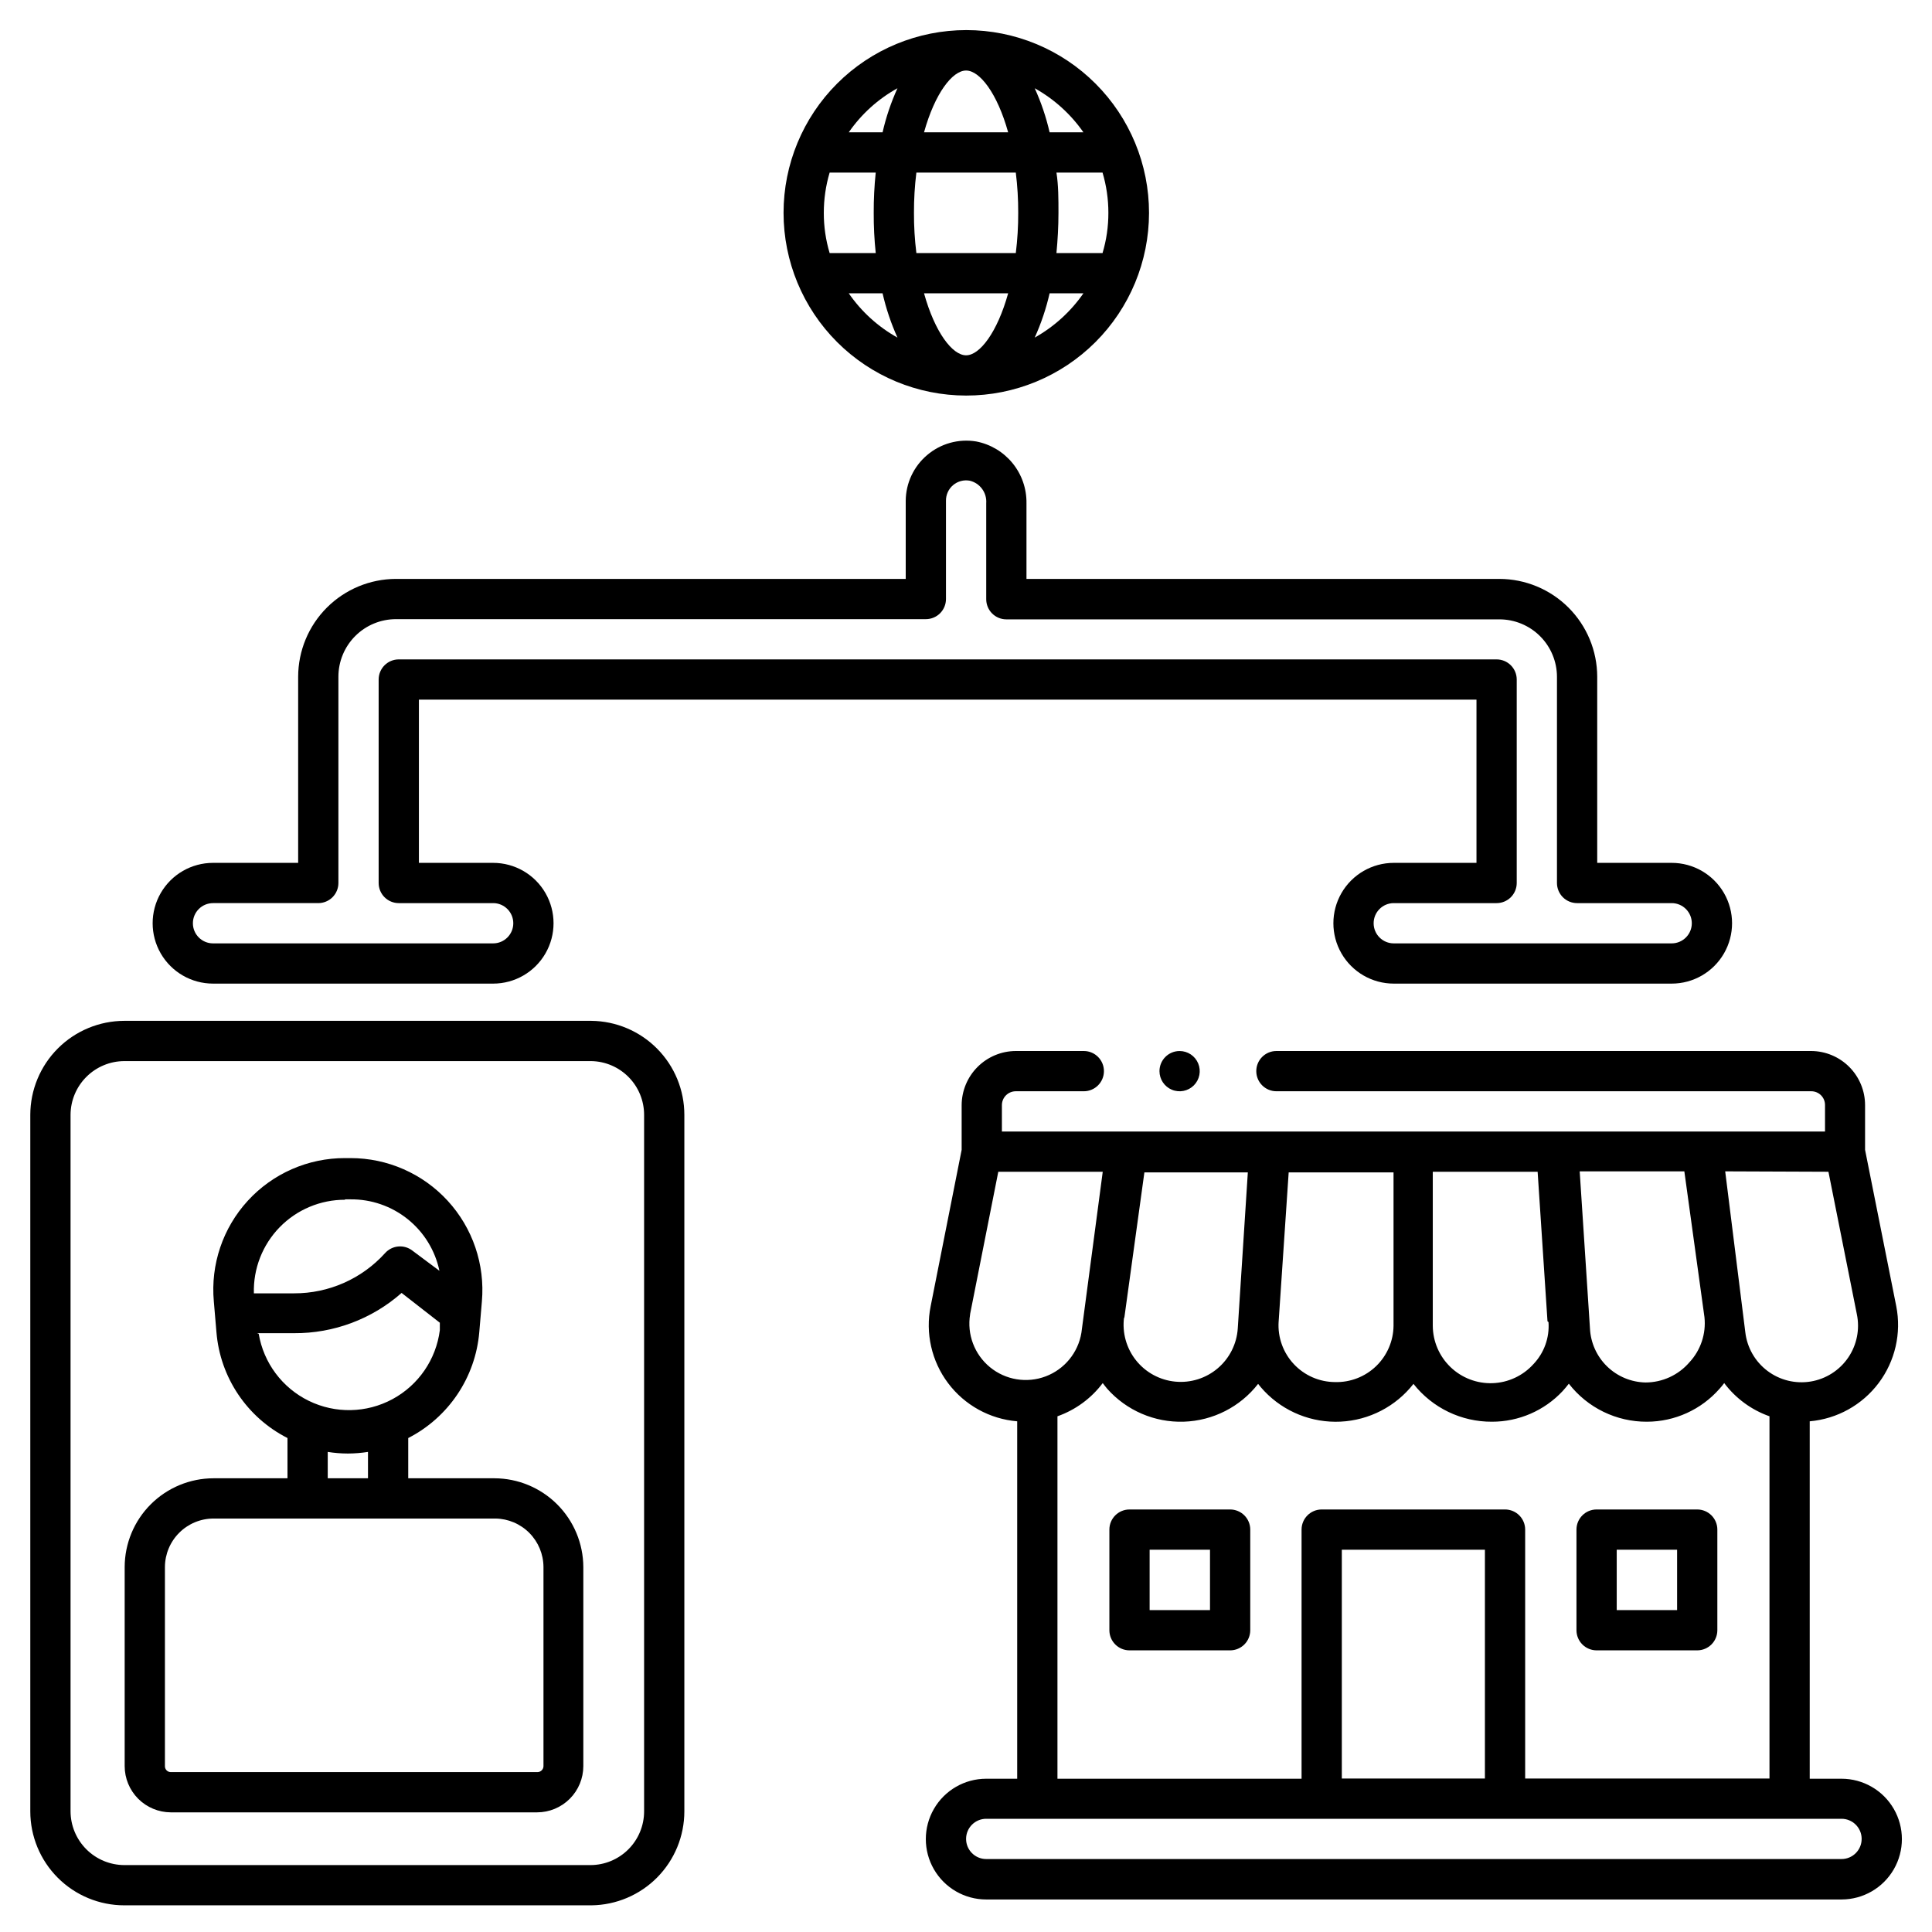 <?xml version="1.0" encoding="UTF-8"?>
<svg width="1200pt" height="1200pt" version="1.1" viewBox="0 0 1200 1200" xmlns="http://www.w3.org/2000/svg">
 <path d="m1143.8 1104.8h-19.75v-222c16.996-1.488 32.562-10.129 42.816-23.766 10.25-13.641 14.227-30.992 10.934-47.734l-19.375-97.125v-27.75c0-8.875-3.508-17.391-9.762-23.688-6.25-6.301-14.738-9.871-23.613-9.938h-332.25c-6.902 0-12.5 5.598-12.5 12.5s5.598 12.5 12.5 12.5h332.25c2.277 0 4.457 0.914 6.055 2.535 1.598 1.621 2.481 3.812 2.445 6.09v16.375h-511.25v-16.375c0-4.762 3.863-8.625 8.625-8.625h42.25c6.902 0 12.5-5.598 12.5-12.5s-5.598-12.5-12.5-12.5h-42.25c-8.906 0.031-17.441 3.586-23.738 9.887-6.301 6.297-9.855 14.832-9.887 23.738v27.75l-19.25 97.125c-3.375 16.754 0.566 34.148 10.836 47.809 10.27 13.66 25.883 22.281 42.914 23.691v222h-19.25c-13.398 0-25.777 7.148-32.477 18.75-6.699 11.602-6.699 25.898 0 37.5 6.699 11.602 19.078 18.75 32.477 18.75h531.25c13.398 0 25.777-7.148 32.477-18.75 6.699-11.602 6.699-25.898 0-37.5-6.699-11.602-19.078-18.75-32.477-18.75zm-8.125-377 17.625 88.375c1.98 9.383 0.039 19.172-5.375 27.09-5.418 7.914-13.836 13.273-23.301 14.828-9.465 1.555-19.152-0.828-26.816-6.598-7.66-5.769-12.633-14.418-13.758-23.945l-12.5-100zm-86.375 118.38c-6.832 7.93-16.781 12.492-27.25 12.5-8.945-0.18-17.484-3.754-23.891-10-6.406-6.242-10.199-14.688-10.609-23.625l-6.375-97.5h65l12.5 90.625c1.07 10.25-2.348 20.461-9.375 28zm-87.5-25c0.703 9.641-2.703 19.129-9.375 26.125-6.504 7.203-15.652 11.465-25.352 11.809-9.699 0.344-19.125-3.258-26.125-9.98s-10.977-15.996-11.023-25.703v-95.625h65.125l6.125 92.875zm-263.5-2.375 12.5-90.625h64.25l-6.25 96.875c-0.605 9.605-5.086 18.555-12.414 24.793-7.328 6.242-16.875 9.238-26.453 8.305-9.582-0.934-18.371-5.715-24.359-13.25-5.984-7.535-8.656-17.18-7.398-26.723zm95.875 2.25 6.25-92.875h65.125v95.25c-0.098 9.492-4.004 18.547-10.844 25.129-6.844 6.582-16.043 10.141-25.531 9.871-9.707-0.051-18.969-4.102-25.59-11.199-6.625-7.098-10.031-16.613-9.41-26.301zm-191.62-4.875 17.5-88.375h64.875l-13.25 100c-2.031 12.348-10.496 22.676-22.207 27.09-11.711 4.414-24.883 2.246-34.562-5.688-9.676-7.934-14.387-20.43-12.355-32.777zm54.25 63.5c11.203-3.953 20.988-11.129 28.125-20.625 0.875 1.25 1.875 2.375 2.75 3.5 12.027 13.559 29.465 21.062 47.578 20.484 18.113-0.582 35.035-9.188 46.172-23.484 1.125 1.5 2.5 3 3.875 4.5 12.273 12.898 29.559 19.82 47.344 18.953 17.785-0.863 34.312-9.426 45.281-23.453 11.758 14.93 29.746 23.602 48.75 23.5 16.625 0.02 32.516-6.863 43.875-19 1.375-1.5 2.625-3 3.875-4.625 11.617 14.984 29.539 23.715 48.5 23.625 17.289-0.027 33.73-7.496 45.125-20.5 1.027-1.109 1.984-2.277 2.875-3.5 7.137 9.496 16.922 16.672 28.125 20.625v225h-151.75v-154.62c0-3.316-1.316-6.496-3.66-8.84s-5.523-3.66-8.84-3.66h-113.88c-6.902 0-12.5 5.598-12.5 12.5v154.75h-151.62zm265.5 225h-88.875v-142.12h88.875zm221.5 50h-531.25c-6.902 0-12.5-5.598-12.5-12.5s5.598-12.5 12.5-12.5h531.25c6.902 0 12.5 5.598 12.5 12.5s-5.598 12.5-12.5 12.5zm-379.75-217.12h-62.5c-6.902 0-12.5 5.598-12.5 12.5v62.5c0 3.316 1.316 6.496 3.66 8.84s5.523 3.66 8.84 3.66h62.5c3.316 0 6.496-1.316 8.84-3.66s3.66-5.523 3.66-8.84v-62.5c0-3.316-1.316-6.496-3.66-8.84s-5.523-3.66-8.84-3.66zm-12.5 62.5h-37.5v-37.5h37.5zm240.12 25h62.5c3.316 0 6.496-1.316 8.84-3.66s3.66-5.523 3.66-8.84v-62.5c0-3.316-1.316-6.496-3.66-8.84s-5.523-3.66-8.84-3.66h-62.5c-6.902 0-12.5 5.598-12.5 12.5v62.5c0 3.316 1.316 6.496 3.66 8.84s5.523 3.66 8.84 3.66zm12.5-62.5h37.5v37.5h-37.5zm-271.5-309.75c5.055 0 9.613 3.047 11.547 7.715 1.938 4.672 0.867 10.051-2.707 13.625-3.574 3.574-8.953 4.644-13.625 2.707-4.668-1.934-7.715-6.492-7.715-11.547 0-6.902 5.598-12.5 12.5-12.5zm-132.62-407.12c30.109 0.031 58.996-11.898 80.309-33.168 21.309-21.273 33.293-50.141 33.316-80.25s-11.922-58.992-33.199-80.293c-21.277-21.305-50.148-33.277-80.258-33.289s-58.992 11.941-80.285 33.23c-21.293 21.285-33.258 50.16-33.258 80.27 0 30.082 11.941 58.93 33.199 80.211 21.258 21.285 50.094 33.258 80.176 33.289zm0-201.88c8.5 0 19.375 14.125 26.125 38.375h-52.25c6.75-24.25 17.625-38.375 26.125-38.375zm30.875 63.375c1.031 8.293 1.531 16.645 1.5 25 0.035 8.355-0.465 16.707-1.5 25h-61.75c-1.035-8.293-1.535-16.645-1.5-25-0.031-8.355 0.469-16.707 1.5-25zm57.5 25c0.023 8.465-1.199 16.891-3.625 25h-28.625c0.75-8 1.25-16.25 1.25-25s0-17-1.25-25h28.625c2.41 8.113 3.633 16.535 3.625 25zm-88.375 88.5c-8.5 0-19.375-14.25-26.125-38.5h52.25c-6.75 24.25-17.625 38.5-26.125 38.5zm-56.125-63.5h-28.625c-2.426-8.109-3.648-16.535-3.625-25-0.008-8.465 1.215-16.887 3.625-25h28.625c-0.867 8.305-1.285 16.648-1.25 25-0.039 8.352 0.379 16.695 1.25 25zm-16.75 25h21c2.156 9.453 5.254 18.668 9.25 27.5-12.062-6.723-22.414-16.133-30.25-27.5zm115.5 27.5c3.996-8.832 7.094-18.047 9.25-27.5h21c-7.867 11.344-18.211 20.746-30.25 27.5zm30.25-127.5h-21c-2.152-9.414-5.254-18.586-9.25-27.375 12.031 6.711 22.375 16.074 30.25 27.375zm-115.5-27.375c-3.996 8.789-7.098 17.961-9.25 27.375h-21c7.84-11.332 18.195-20.699 30.25-27.375zm-190.12 579.25h-290.12c-15.473 0.031-30.301 6.195-41.242 17.133-10.938 10.941-17.102 25.77-17.133 41.242v432.62c0 15.48 6.148 30.328 17.098 41.277 10.949 10.949 25.797 17.098 41.277 17.098h290.12c15.375-0.164 30.062-6.387 40.875-17.316 10.812-10.93 16.875-25.684 16.875-41.059v-432.62c0-15.375-6.062-30.129-16.875-41.059-10.812-10.93-25.5-17.152-40.875-17.316zm32.75 491c0 8.828-3.5 17.301-9.73 23.555-6.234 6.258-14.691 9.789-23.52 9.82h-289.62c-8.84-0.031-17.312-3.559-23.562-9.812-6.254-6.25-9.781-14.723-9.812-23.562v-432.62c0.031-8.84 3.559-17.312 9.812-23.562 6.25-6.254 14.723-9.781 23.562-9.812h290.12c8.742 0.164 17.07 3.754 23.195 9.992 6.125 6.242 9.555 14.637 9.555 23.383zm-267.75-514.12h174c13.398 0 25.777-7.148 32.477-18.75 6.699-11.602 6.699-25.898 0-37.5-6.699-11.602-19.078-18.75-32.477-18.75h-46.125v-101.38h656.88v101.38h-51.375c-13.398 0-25.777 7.148-32.477 18.75-6.699 11.602-6.699 25.898 0 37.5 6.699 11.602 19.078 18.75 32.477 18.75h172.62c13.398 0 25.777-7.148 32.477-18.75 6.699-11.602 6.699-25.898 0-37.5-6.699-11.602-19.078-18.75-32.477-18.75h-46.25v-115.62c-0.031-16.102-6.445-31.535-17.828-42.922-11.387-11.383-26.82-17.797-42.922-17.828h-293.75v-47c0.133-9.051-2.926-17.855-8.641-24.875-5.715-7.016-13.723-11.797-22.609-13.5-10.922-1.809-22.086 1.305-30.5 8.5-8.344 7.074-13.184 17.438-13.25 28.375v48.5h-316.62c-16.102 0.031-31.535 6.445-42.922 17.828-11.383 11.387-17.797 26.82-17.828 42.922v115.62h-52.875c-13.398 0-25.777 7.148-32.477 18.75-6.699 11.602-6.699 25.898 0 37.5 6.699 11.602 19.078 18.75 32.477 18.75zm0-50h65.375c3.316 0 6.496-1.316 8.84-3.66s3.66-5.523 3.66-8.84v-128.12c0-9.48 3.766-18.574 10.473-25.277 6.703-6.707 15.797-10.473 25.277-10.473h329.12c3.316 0 6.496-1.316 8.84-3.66s3.66-5.523 3.66-8.84v-61c-0.062-3.746 1.559-7.32 4.418-9.742 2.856-2.418 6.648-3.434 10.332-2.758 6.391 1.516 10.734 7.449 10.25 14v59.625c0 3.316 1.316 6.496 3.66 8.84s5.523 3.66 8.84 3.66h306.25c9.48 0 18.574 3.766 25.277 10.473 6.707 6.703 10.473 15.797 10.473 25.277v128c0 3.316 1.316 6.496 3.66 8.84s5.523 3.66 8.84 3.66h58.75c6.902 0 12.5 5.598 12.5 12.5s-5.598 12.5-12.5 12.5h-172.62c-6.902 0-12.5-5.598-12.5-12.5s5.598-12.5 12.5-12.5h63.875c3.316 0 6.496-1.316 8.84-3.66s3.66-5.523 3.66-8.84v-126.38c0-3.316-1.316-6.496-3.66-8.84s-5.523-3.66-8.84-3.66h-681.88c-6.902 0-12.5 5.598-12.5 12.5v126.38c0 3.316 1.316 6.496 3.66 8.84s5.523 3.66 8.84 3.66h58.625c6.902 0 12.5 5.598 12.5 12.5s-5.598 12.5-12.5 12.5h-174c-6.902 0-12.5-5.598-12.5-12.5s5.598-12.5 12.5-12.5zm175 357.25h-53.75v-25c25.066-12.836 41.742-37.688 44.125-65.75l1.625-19.125c2-22.875-5.703-45.543-21.223-62.465-15.523-16.926-37.438-26.551-60.402-26.535h-3.375c-22.969-0.059-44.895 9.562-60.406 26.5s-23.168 39.625-21.094 62.5l1.625 19.125c2.285 28.094 18.992 52.988 44.125 65.75v25h-45.875c-14.633 0-28.664 5.805-39.023 16.137-10.359 10.336-16.195 24.355-16.227 38.988v123.62c0 7.602 3.012 14.898 8.375 20.285 5.367 5.387 12.648 8.434 20.25 8.465h227.5c7.625 0 14.938-3.027 20.328-8.422 5.394-5.391 8.422-12.703 8.422-20.328v-123.62c-0.066-14.621-5.91-28.625-16.262-38.949-10.352-10.328-24.367-16.145-38.988-16.176zm-93-173.25h3.375c12.918-0.133 25.484 4.219 35.559 12.309 10.074 8.09 17.031 19.422 19.691 32.066l-16.75-12.5c-5.18-4.047-12.609-3.391-17 1.5-14.434 15.973-34.973 25.059-56.5 25h-25c-0.441-15.285 5.336-30.098 16.008-41.051 10.668-10.953 25.324-17.113 40.617-17.074zm-54.625 83.125h23c24.566 0.148 48.324-8.75 66.75-25l23.75 18.5v4.625c-2.324 18.191-13.277 34.148-29.422 42.852-16.141 8.707-35.492 9.094-51.969 1.043-16.477-8.055-28.059-23.559-31.109-41.645zm43.875 73.75c4.137 0.652 8.312 0.988 12.5 1 4.188-0.016 8.363-0.352 12.5-1v16.375h-25zm134 195.12c0 2.07-1.68 3.75-3.75 3.75h-227.75c-0.984 0-1.926-0.398-2.609-1.105s-1.051-1.66-1.016-2.644v-123.62c0.031-8 3.234-15.664 8.902-21.309 5.672-5.648 13.348-8.816 21.348-8.816h175c7.938 0.098 15.516 3.312 21.105 8.945 5.586 5.637 8.738 13.242 8.77 21.18z"/>
</svg>
